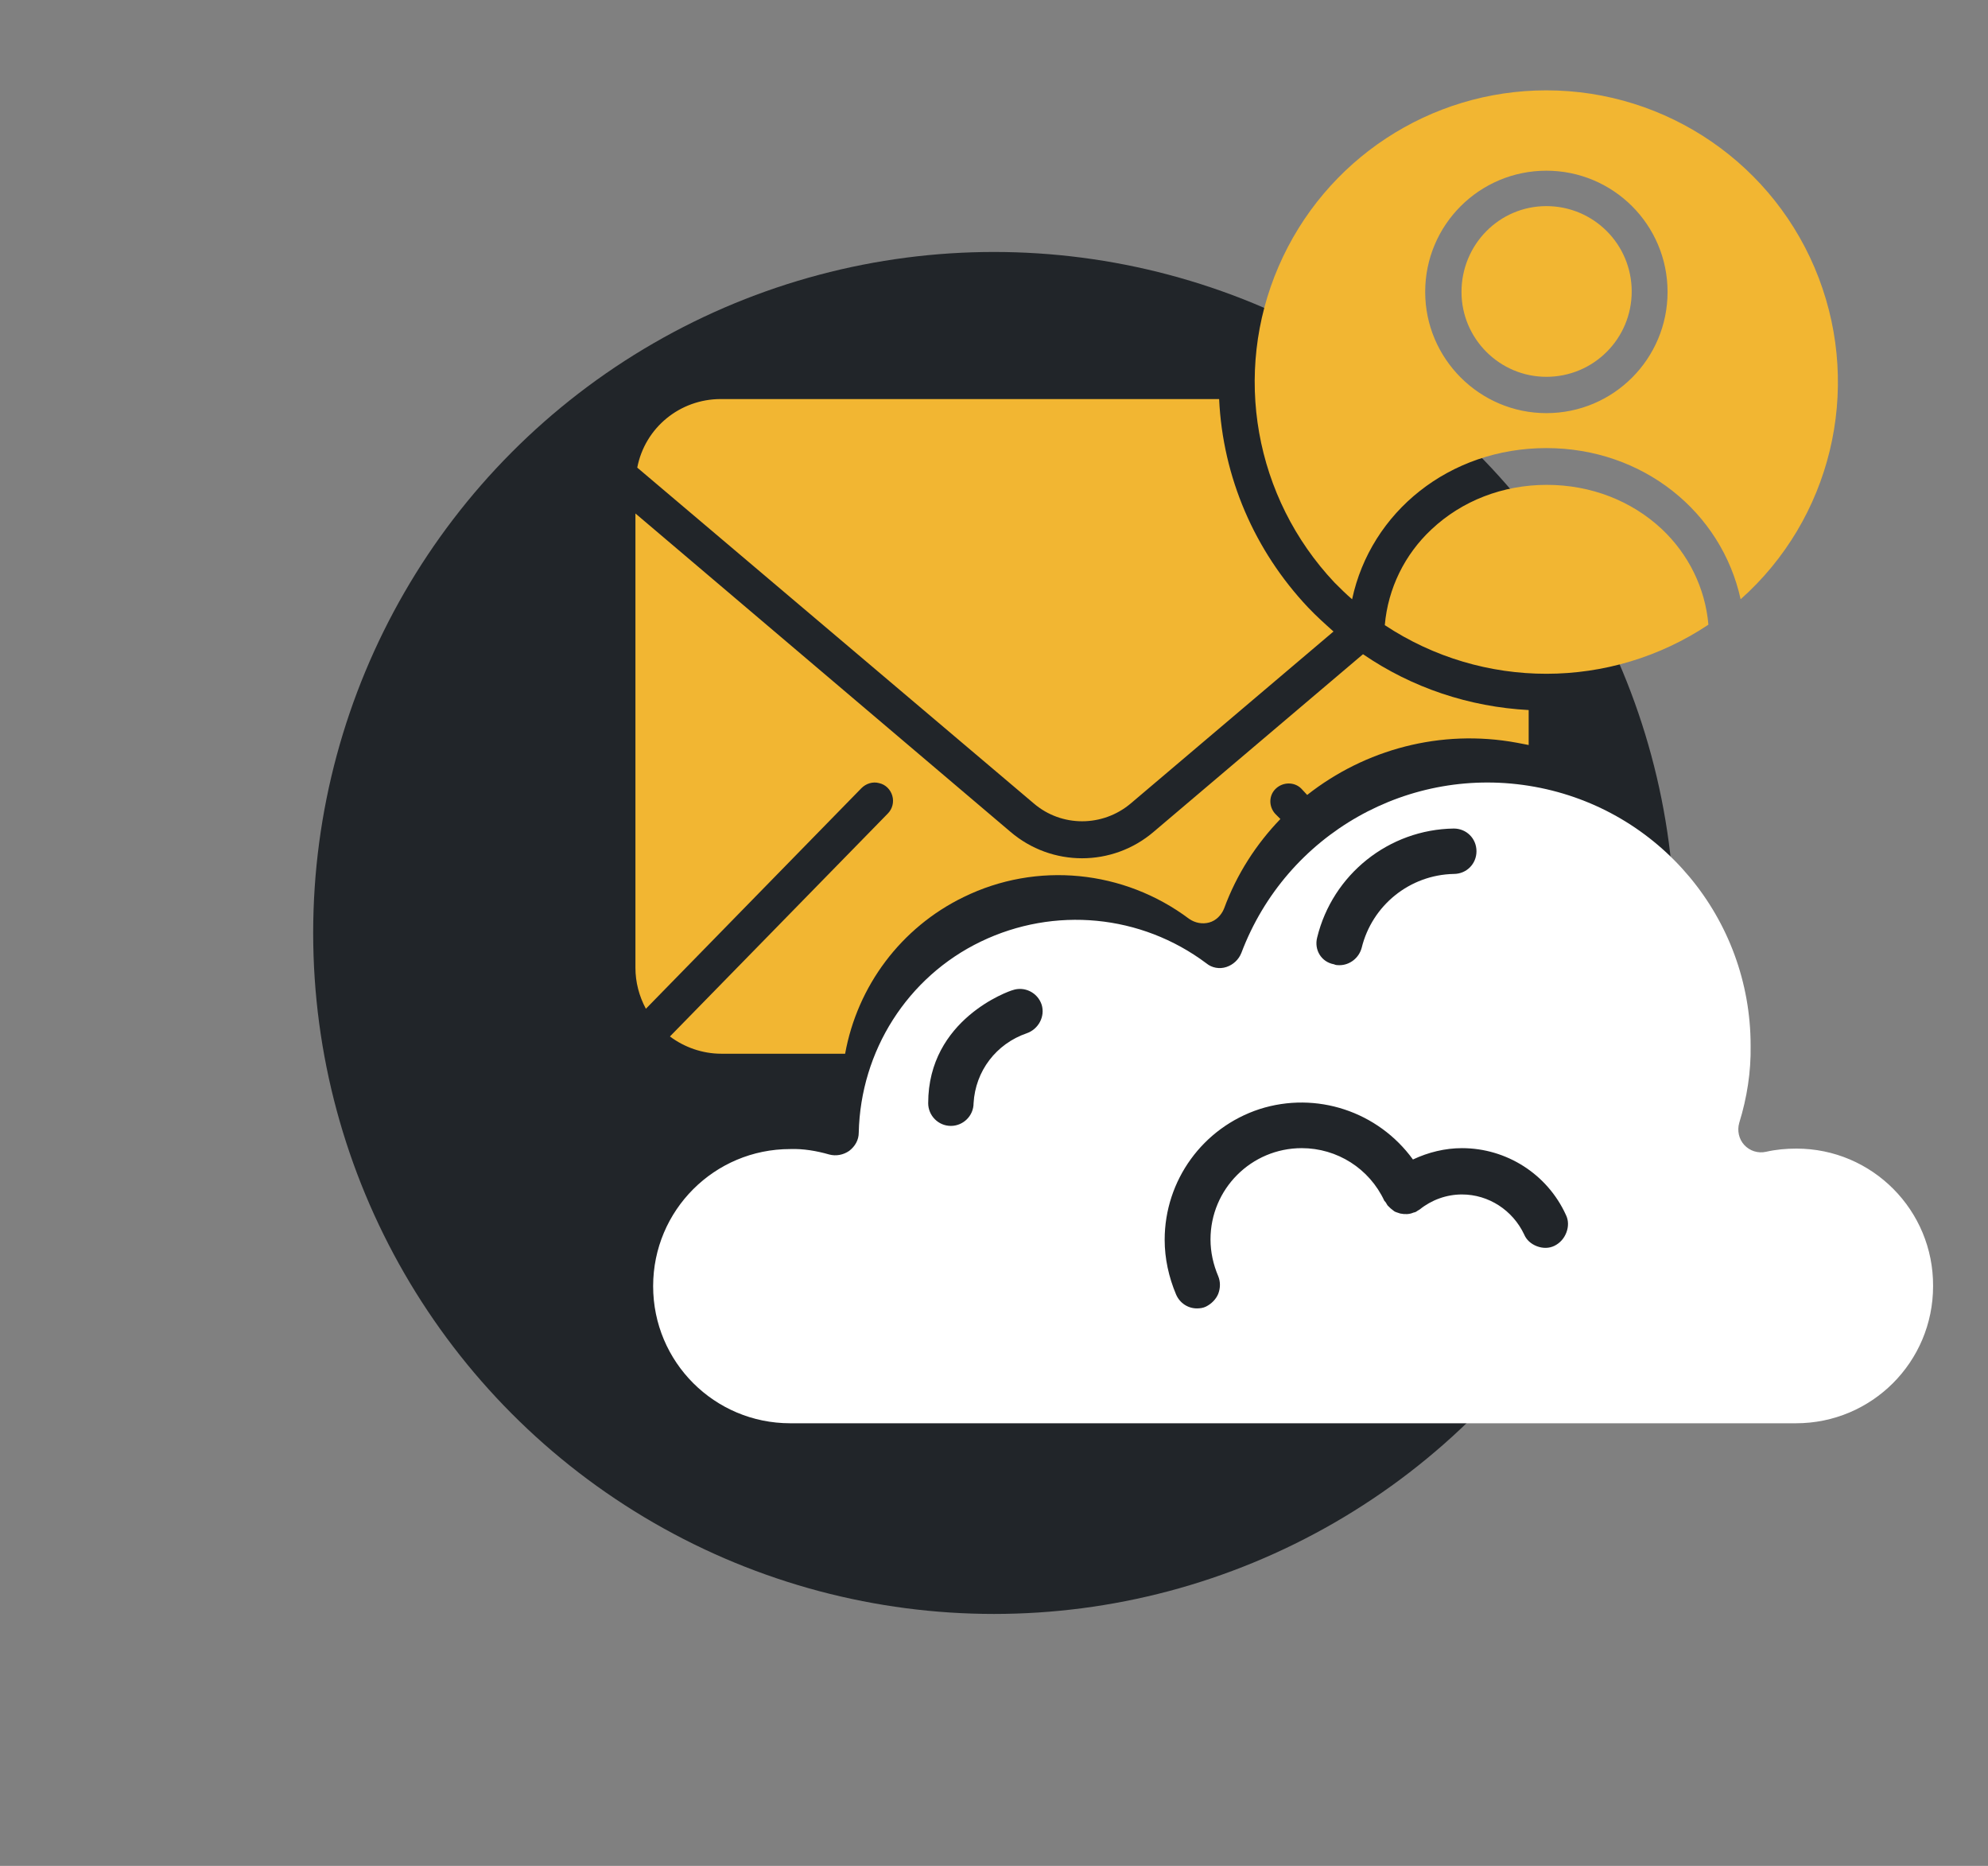<?xml version="1.0" encoding="utf-8"?>
<!-- Generator: Adobe Illustrator 22.0.1, SVG Export Plug-In . SVG Version: 6.00 Build 0)  -->
<svg version="1.1" id="Layer_1" xmlns="http://www.w3.org/2000/svg" xmlns:xlink="http://www.w3.org/1999/xlink" x="0px" y="0px"
	 viewBox="0 0 438 411" style="enable-background:new 0 0 438 411;" xml:space="preserve">
<rect x="0" y="0" width="438" height="411" fill="#808080" stroke="none"/>
<style type="text/css">
	.st0{fill:#212529;}
	.st1{fill:#F2B632;}
	.st2{fill:#FFFFFF;}
</style>
<circle class="st0" cx="219" cy="205.5" r="150"/>
<g id="_x30_35---Creative-Thinking">
	<path class="st1" d="M376.4,137.6c-21.6,14.4-49.7,14.4-71.3,0.1c0.7-8.1,4.4-15.6,10.3-21.1c6.7-6.3,15.7-9.8,25.4-9.8
		s18.7,3.5,25.4,9.8C372,122.1,375.7,129.5,376.4,137.6z M340.7,83c10.4,0,18.8-8.4,18.8-18.8c0-10.4-8.4-18.8-18.8-18.8
		S322,53.9,322,64.3C322,74.6,330.4,83,340.7,83z M294,128.3c-17.6-18.7-22.5-46-12.3-69.6c10.2-23.6,33.4-38.8,59-38.8
		c26.6,0,50.5,16.4,60,41.3c9.5,24.9,2.7,53.1-17.2,70.8c-4.2-19.2-21.5-33.3-42.8-33.3c-21.4,0-38.7,14.1-42.8,33.3
		C296.6,130.9,295.3,129.6,294,128.3z M314,64.3C314,79,326,91,340.7,91c14.8,0,26.7-12,26.7-26.7c0-14.8-12-26.7-26.7-26.7
		S314,49.5,314,64.3z M189.8,173.6c1-1,2.5-1.5,3.9-1.1c1.4,0.3,2.5,1.4,2.9,2.8c0.4,1.4,0,2.9-1,3.9l-48,49.1
		c3.2,2.4,7.2,3.8,11.3,3.8h27.3c2.7-14.9,12.3-27.8,26.1-34.5c16.1-7.9,35.3-6,49.7,4.8c1.3,0.9,2.9,1.2,4.4,0.8
		c1.5-0.4,2.7-1.6,3.3-3.1c2.8-7.6,7.1-14.2,12.4-19.7l-1.1-1.1c-1.5-1.6-1.5-4.1,0.1-5.6c1.6-1.5,4.1-1.5,5.6,0l1.3,1.4
		c12.7-10,29.4-14.6,46.2-11.5c0.9,0.2,1.7,0.3,2.6,0.5v-7.7c-13.1-0.7-25.7-4.9-36.5-12.3l-46.1,39.1c-9.1,7.8-22.5,7.8-31.6,0
		L140,113.1v100.1c0,3.1,0.8,6.2,2.3,9L189.8,173.6z M249.1,177l44.7-37.9c-1.9-1.7-3.8-3.4-5.6-5.3c-11.8-12.5-18.8-28.7-19.6-45.9
		H158.8c-9,0-16.7,6.3-18.4,15.1l87.4,74C233.9,182.2,242.9,182.2,249.1,177z"/>
	<path id="Shape_1_" class="st2" d="M395.8,253c-2.3,0-4.5,0.2-6.7,0.7c-1.8,0.4-3.6-0.2-4.8-1.5c-1.2-1.3-1.6-3.2-1.1-4.9
		c1.7-5.5,2.6-11.2,2.5-17c0-28-20-52-47.6-57s-54.7,10.4-64.6,36.6c-0.6,1.5-1.8,2.6-3.3,3.1s-3.2,0.2-4.4-0.8
		c-14.4-10.8-33.5-12.6-49.7-4.8s-26.5,24.1-26.9,42.1c0,1.6-0.8,3-2.1,4c-1.3,0.9-2.9,1.2-4.4,0.8c-2.8-0.8-5.7-1.3-8.6-1.2
		c-16.7,0-30.2,13.5-30.2,30.2c0,16.7,13.5,30.2,30.2,30.2h221.6c16.7,0,30.2-13.5,30.2-30.2C426,266.6,412.5,253,395.8,253z
		 M226.2,227.6c-6.7,2.3-11.3,8.3-11.7,15.4c0,2.8-2.3,5-5,5c-2.8,0-5-2.3-5-5c0-18.5,17.8-24.7,18.6-24.9c2.6-0.9,5.5,0.5,6.4,3.2
		C230.3,223.9,228.8,226.7,226.2,227.6L226.2,227.6z M290.2,206.5c3.4-13.9,15.8-23.8,30.1-24c2.8,0,5,2.2,5,5c0,2.8-2.2,5-5,5
		c-9.7,0.2-18,6.9-20.3,16.3c-0.6,2.2-2.6,3.8-4.9,3.8c-0.4,0-0.8,0-1.2-0.2C291.1,211.9,289.5,209.2,290.2,206.5z M342.5,274.4
		c-1.2,0.6-2.6,0.6-3.9,0.1c-1.3-0.5-2.3-1.4-2.8-2.6c-2.5-5.3-7.8-8.8-13.7-8.8c-3.4,0-6.7,1.2-9.3,3.3c-0.2,0.1-0.3,0.2-0.5,0.3
		c-0.1,0.1-0.3,0.2-0.5,0.3c-0.1,0-0.3,0.1-0.4,0.1c-0.9,0.4-1.9,0.4-2.9,0.2c-0.3-0.1-0.6-0.2-0.9-0.3c-0.3-0.1-0.6-0.3-0.8-0.5
		c-0.3-0.2-0.5-0.4-0.8-0.7c-0.1-0.1-0.2-0.2-0.3-0.3c-0.1-0.2-0.2-0.3-0.3-0.5c-0.1-0.2-0.2-0.3-0.4-0.5
		c-3.3-7.1-10.4-11.6-18.2-11.6c-11.1,0-20.1,9-20.1,20.1c0,2.8,0.6,5.5,1.7,8.1c0.5,1.2,0.5,2.6,0,3.9c-0.5,1.2-1.5,2.2-2.7,2.8
		c-0.6,0.3-1.3,0.4-2,0.4c-2,0-3.8-1.2-4.6-3.1c-1.6-3.8-2.5-7.9-2.5-12c0-13.1,8.4-24.7,20.9-28.8c12.5-4,26.1,0.5,33.8,11.1
		c3.4-1.6,7.1-2.5,10.8-2.5c9.8,0,18.8,5.7,22.9,14.7c0.6,1.2,0.6,2.6,0.1,3.9C344.6,272.8,343.7,273.8,342.5,274.4z"/>
</g>
</svg>
